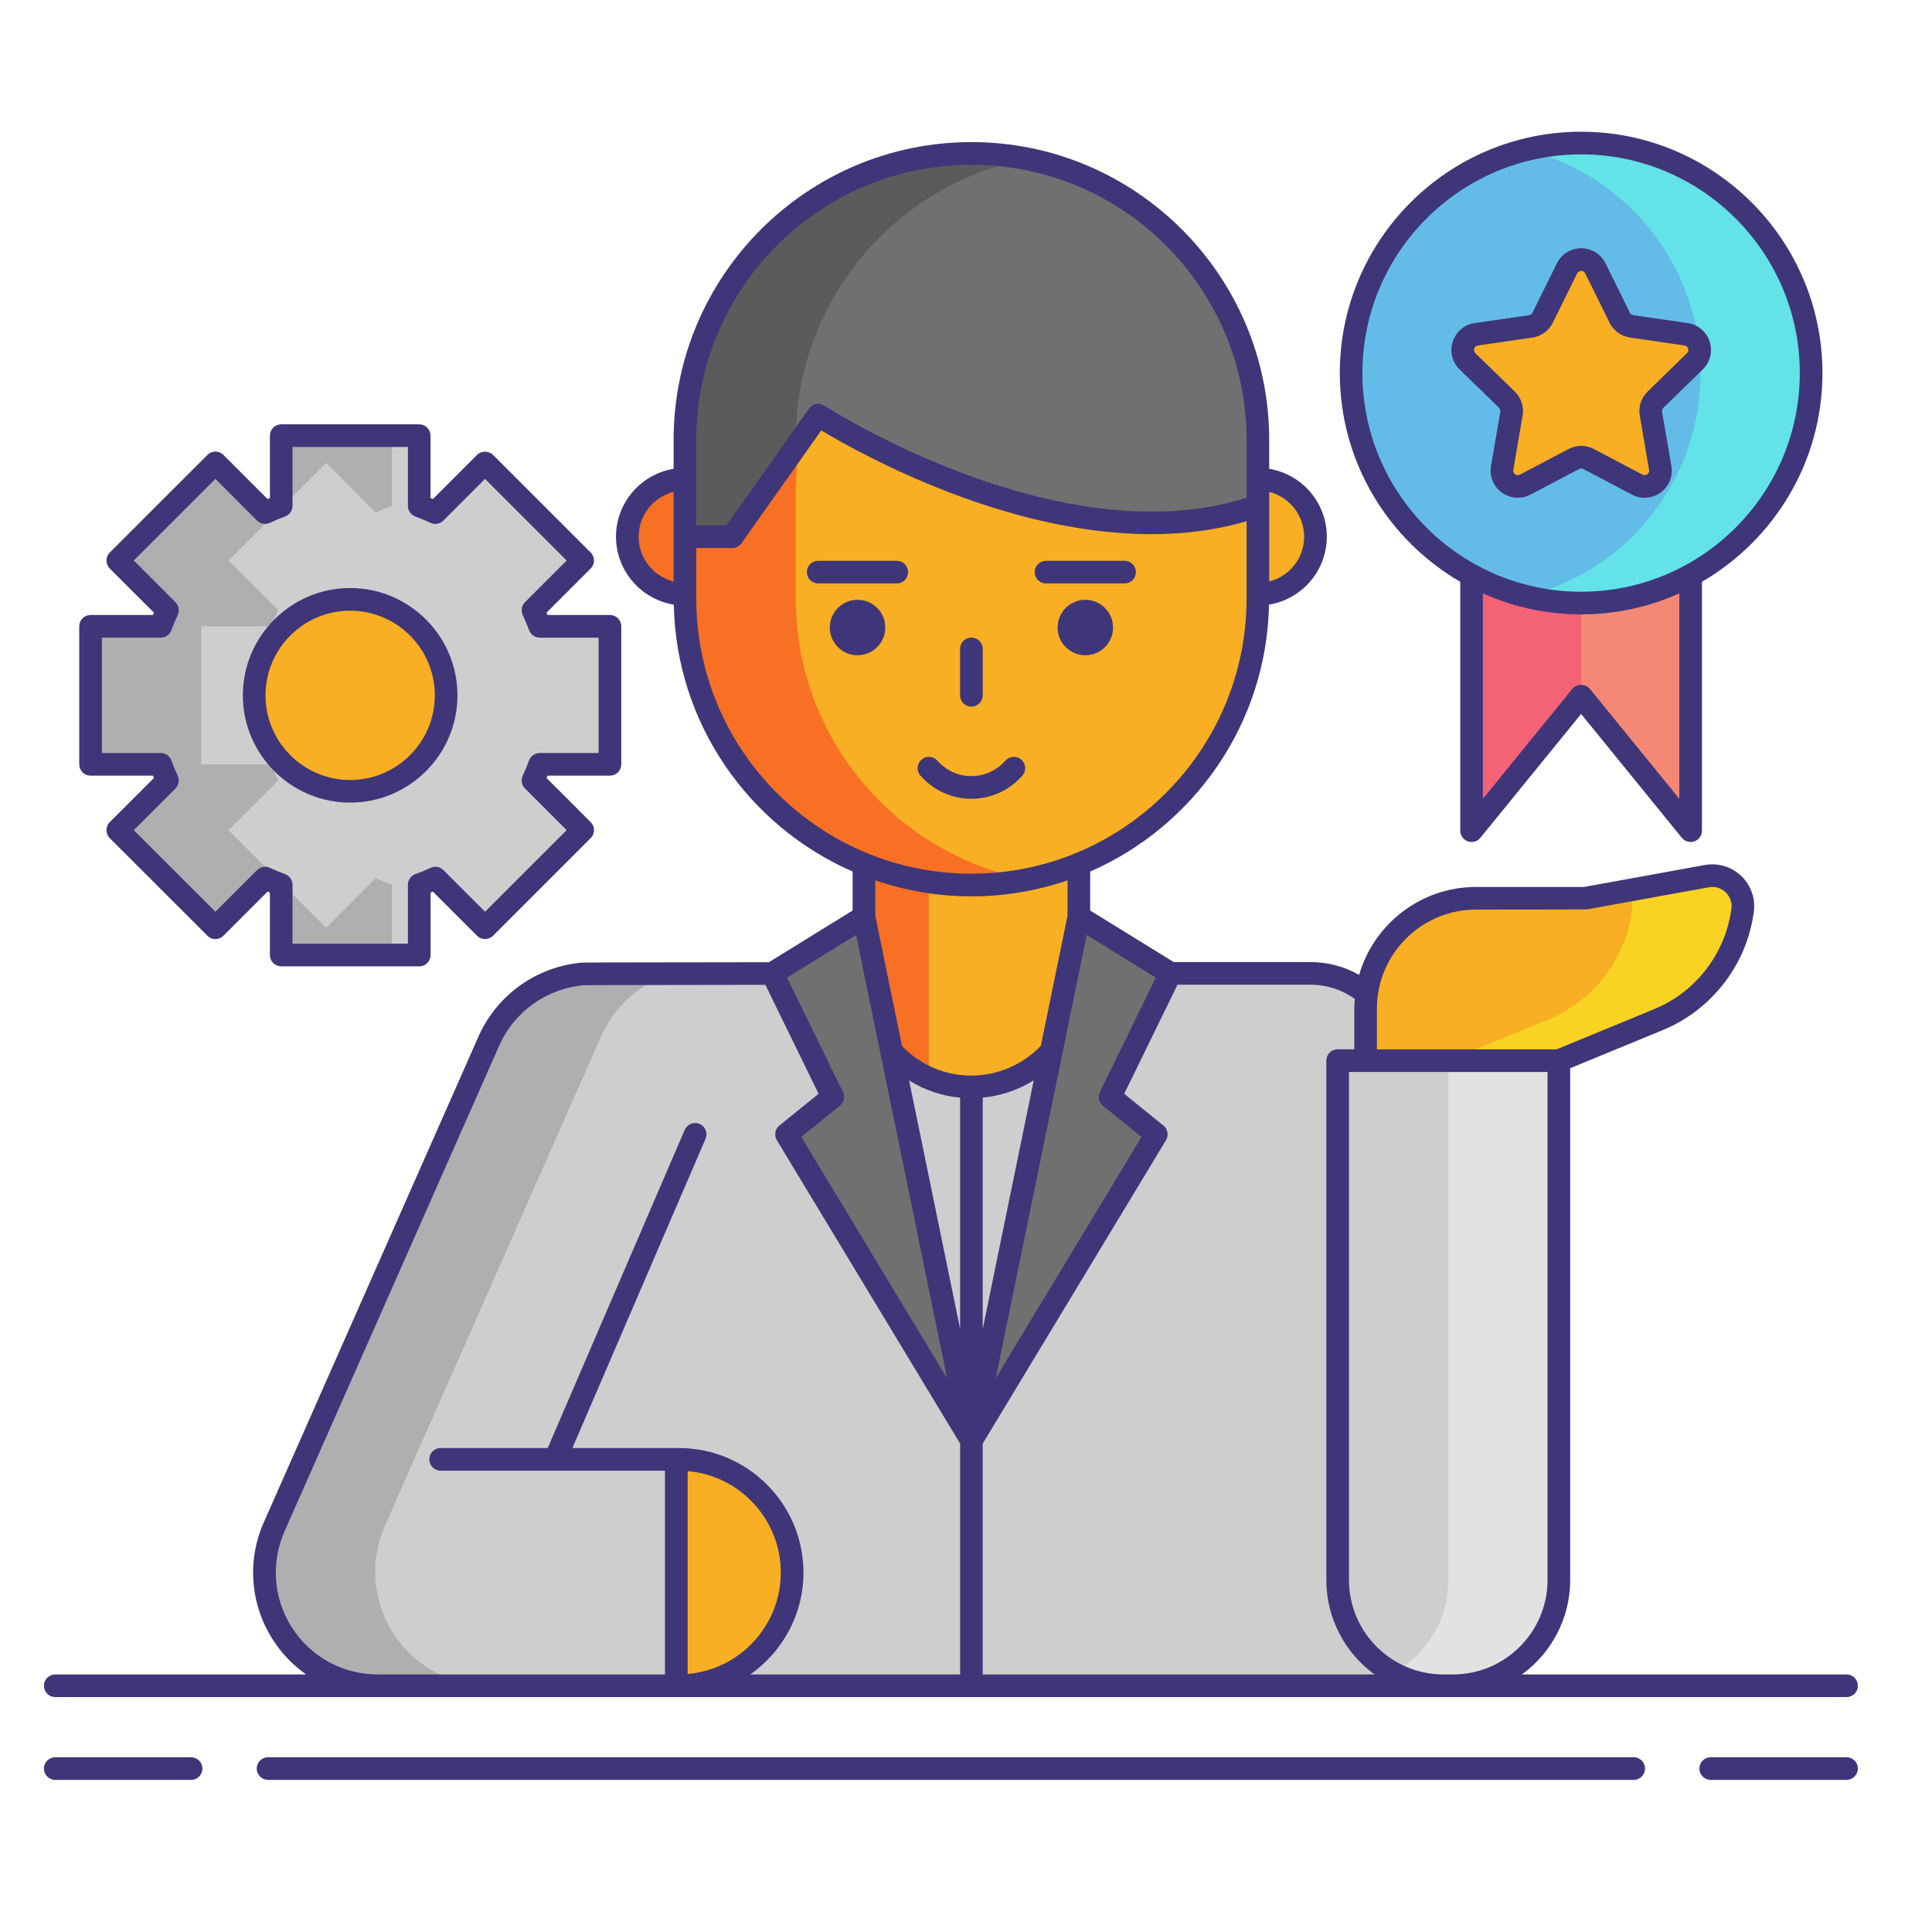 <?xml version="1.0" encoding="UTF-8"?> <svg xmlns="http://www.w3.org/2000/svg" width="44" height="44" viewBox="0 0 44 44" fill="none"><path d="M22.122 22.168H29.844C30.951 22.168 31.849 23.066 31.849 24.173V38.392H22.123V22.168H22.122ZM13.274 22.18C12.384 22.256 11.558 22.792 11.155 23.66L6.264 34.727C6.081 35.12 6 35.552 6.029 35.985C6.058 36.417 6.195 36.835 6.428 37.2C6.661 37.566 6.982 37.866 7.362 38.075C7.742 38.283 8.168 38.392 8.602 38.392H22.122V22.168C22.122 22.168 13.322 22.173 13.274 22.18Z" fill="#CECECE"></path><path d="M8.952 37.191C8.717 36.824 8.579 36.402 8.55 35.967C8.521 35.531 8.603 35.096 8.787 34.7L13.713 23.551C14.033 22.865 14.614 22.386 15.283 22.174C14.128 22.175 13.289 22.177 13.274 22.18C12.384 22.256 11.558 22.791 11.155 23.66L6.264 34.727C6.081 35.12 6 35.552 6.029 35.984C6.058 36.417 6.195 36.835 6.428 37.2C6.661 37.565 6.982 37.866 7.362 38.074C7.742 38.283 8.168 38.392 8.602 38.392H11.141C10.705 38.392 10.276 38.282 9.893 38.072C9.51 37.862 9.187 37.559 8.952 37.191Z" fill="#AFAFAF"></path><path d="M22.127 24.754C20.775 24.754 19.68 23.658 19.68 22.306V18.006C19.68 16.654 20.775 15.559 22.127 15.559C23.479 15.559 24.574 16.654 24.574 18.006V22.306C24.574 23.658 23.479 24.754 22.127 24.754Z" fill="#F8AF23"></path><path d="M19.672 18.006V22.306C19.672 23.314 20.282 24.179 21.152 24.554V15.758C20.282 16.133 19.672 16.998 19.672 18.006Z" fill="#F87023"></path><path d="M15.601 13.534C16.326 13.534 16.913 12.947 16.913 12.222C16.913 11.498 16.326 10.91 15.601 10.91C14.876 10.91 14.289 11.498 14.289 12.222C14.289 12.947 14.876 13.534 15.601 13.534Z" fill="#F87023"></path><path d="M28.648 13.534C29.372 13.534 29.96 12.947 29.96 12.222C29.96 11.498 29.372 10.91 28.648 10.91C27.923 10.91 27.336 11.498 27.336 12.222C27.336 12.947 27.923 13.534 28.648 13.534Z" fill="#F8AF23"></path><path d="M22.126 20.155C18.523 20.155 15.602 17.234 15.602 13.631V11.225C15.602 7.622 18.522 4.701 22.126 4.701C25.729 4.701 28.65 7.622 28.65 11.225V13.631C28.649 17.234 25.729 20.155 22.126 20.155Z" fill="#F8AF23"></path><path d="M18.122 13.631V11.225C18.122 8.053 20.386 5.411 23.386 4.824C22.971 4.742 22.549 4.701 22.126 4.701C18.523 4.701 15.602 7.622 15.602 11.225V13.631C15.602 17.234 18.522 20.155 22.126 20.155C22.557 20.155 22.978 20.112 23.386 20.032C20.386 19.444 18.122 16.802 18.122 13.631Z" fill="#F87023"></path><path d="M19.53 14.923C19.879 14.923 20.162 14.641 20.162 14.292C20.162 13.943 19.879 13.66 19.53 13.66C19.181 13.66 18.898 13.943 18.898 14.292C18.898 14.641 19.181 14.923 19.53 14.923Z" fill="#3F3679"></path><path d="M24.718 14.923C25.066 14.923 25.349 14.641 25.349 14.292C25.349 13.943 25.066 13.66 24.718 13.66C24.369 13.66 24.086 13.943 24.086 14.292C24.086 14.641 24.369 14.923 24.718 14.923Z" fill="#3F3679"></path><path d="M19.68 20.879L17.594 22.168L18.969 24.982L17.916 25.834L22.127 32.804L19.68 20.879ZM24.574 20.879L26.66 22.168L25.285 24.982L26.338 25.834L22.127 32.804L24.574 20.879Z" fill="#707070"></path><path d="M35.499 24.154H30.461V35.981C30.461 37.312 31.54 38.391 32.871 38.391H33.089C34.42 38.391 35.499 37.312 35.499 35.981V24.154Z" fill="#CECECE"></path><path d="M32.986 24.154V35.981C32.986 36.896 32.477 37.691 31.727 38.099C32.08 38.291 32.475 38.392 32.877 38.391H33.095C34.426 38.391 35.505 37.312 35.505 35.981V24.154H32.986Z" fill="#E2E2E2"></path><path d="M31.102 24.154V22.972C31.102 21.583 32.227 20.457 33.617 20.457H36.102L38.872 19.953C39.346 19.867 39.763 20.275 39.686 20.75L39.674 20.825C39.589 21.352 39.37 21.85 39.038 22.269C38.706 22.688 38.271 23.015 37.777 23.219L35.503 24.154L31.102 24.154Z" fill="#F8AF23"></path><path d="M38.874 19.953L37.076 20.28C37.162 20.421 37.194 20.588 37.167 20.75L37.155 20.825C37.07 21.352 36.851 21.85 36.519 22.269C36.187 22.688 35.753 23.015 35.258 23.219L32.984 24.154H35.505L37.779 23.219C38.273 23.015 38.708 22.688 39.04 22.269C39.372 21.85 39.591 21.352 39.676 20.825L39.688 20.75C39.765 20.275 39.348 19.867 38.874 19.953Z" fill="#F8D323"></path><path d="M15.602 12.223H16.68L18.636 9.456C18.636 9.456 24.246 13.092 28.65 11.518V10.018C28.65 6.415 25.729 3.494 22.126 3.494C18.523 3.494 15.602 6.415 15.602 10.018L15.602 12.223Z" fill="#707070"></path><path d="M23.386 3.617C22.971 3.535 22.549 3.494 22.126 3.494C18.523 3.494 15.602 6.415 15.602 10.018V12.223H16.68L18.122 10.182V10.018C18.122 6.846 20.386 4.205 23.386 3.617Z" fill="#5B5B5B"></path><path d="M15.465 38.391C16.889 38.391 18.044 37.236 18.044 35.812C18.044 34.389 16.889 33.234 15.465 33.234H15.406V38.391H15.465Z" fill="#F8AF23"></path><path d="M3.661 17.407C3.706 17.533 3.757 17.654 3.813 17.775L2.682 18.906L4.906 21.129L6.036 19.998C6.157 20.054 6.279 20.105 6.404 20.151V21.75H9.548V20.151C9.672 20.105 9.795 20.054 9.915 19.998L11.046 21.129L13.27 18.906L12.139 17.775C12.195 17.655 12.246 17.533 12.291 17.407H13.891V14.264H12.291C12.246 14.139 12.195 14.016 12.139 13.896L13.27 12.765L11.046 10.542L9.915 11.674C9.795 11.617 9.672 11.566 9.547 11.52V9.922H6.404V11.52C6.279 11.566 6.157 11.617 6.036 11.674L4.906 10.542L2.682 12.765L3.813 13.896C3.757 14.016 3.706 14.139 3.661 14.264H2.062V17.407H3.661Z" fill="#CECECE"></path><path d="M8.557 19.998L7.427 21.129L5.203 18.906L6.334 17.775C6.278 17.655 6.227 17.532 6.182 17.407H4.583V14.264H6.182C6.227 14.139 6.278 14.016 6.334 13.896L5.203 12.765L7.427 10.542L8.557 11.674C8.678 11.617 8.8 11.566 8.925 11.52V9.922H6.404V11.52C6.279 11.566 6.157 11.617 6.036 11.674L4.906 10.542L2.682 12.765L3.813 13.896C3.757 14.016 3.706 14.139 3.661 14.264H2.062V17.407H3.661C3.706 17.533 3.757 17.655 3.813 17.775L2.682 18.906L4.906 21.129L6.037 19.998C6.157 20.055 6.28 20.105 6.404 20.151V21.75H8.925V20.151C8.8 20.105 8.678 20.054 8.557 19.998Z" fill="#AFAFAF"></path><path d="M7.975 18.022C9.182 18.022 10.161 17.043 10.161 15.836C10.161 14.629 9.182 13.65 7.975 13.65C6.768 13.65 5.789 14.629 5.789 15.836C5.789 17.043 6.768 18.022 7.975 18.022Z" fill="#F8AF23"></path><path d="M38.505 18.918L36.01 15.852L33.516 18.918V9.109H38.505V18.918Z" fill="#F46275"></path><path d="M36.008 9.109V15.852L38.502 18.918V9.109H36.008Z" fill="#F48875"></path><path d="M36.011 13.734C38.904 13.734 41.25 11.389 41.25 8.496C41.25 5.603 38.904 3.258 36.011 3.258C33.119 3.258 30.773 5.603 30.773 8.496C30.773 11.389 33.119 13.734 36.011 13.734Z" fill="#F46275"></path><path d="M36.011 13.734C38.904 13.734 41.25 11.389 41.25 8.496C41.25 5.603 38.904 3.258 36.011 3.258C33.119 3.258 30.773 5.603 30.773 8.496C30.773 11.389 33.119 13.734 36.011 13.734Z" fill="#63BCE7"></path><path d="M36.01 3.258C35.576 3.258 35.154 3.312 34.75 3.411C37.034 3.976 38.728 6.038 38.728 8.496C38.728 10.954 37.034 13.016 34.75 13.58C35.154 13.68 35.576 13.734 36.01 13.734C38.903 13.734 41.248 11.389 41.248 8.496C41.248 5.603 38.903 3.258 36.01 3.258Z" fill="#63E2E7"></path><path d="M36.334 6.113L36.888 7.236C36.914 7.288 36.952 7.334 37 7.368C37.047 7.403 37.102 7.425 37.16 7.433L38.399 7.613C38.695 7.656 38.813 8.02 38.599 8.229L37.702 9.103C37.66 9.144 37.629 9.194 37.611 9.25C37.593 9.305 37.589 9.365 37.599 9.422L37.81 10.656C37.861 10.951 37.551 11.176 37.286 11.037L36.178 10.454C36.127 10.427 36.069 10.413 36.01 10.413C35.952 10.413 35.894 10.427 35.842 10.454L34.734 11.037C34.469 11.176 34.16 10.951 34.211 10.656L34.422 9.422C34.432 9.365 34.428 9.305 34.41 9.25C34.392 9.194 34.36 9.144 34.318 9.103L33.422 8.229C33.208 8.02 33.326 7.656 33.622 7.613L34.861 7.433C34.919 7.425 34.974 7.403 35.021 7.368C35.068 7.334 35.107 7.288 35.133 7.236L35.687 6.113C35.819 5.845 36.202 5.845 36.334 6.113Z" fill="#F8AF23"></path><path d="M4.352 40.02H1.258C1.189 40.02 1.124 40.047 1.076 40.096C1.027 40.144 1 40.21 1 40.278C1 40.346 1.027 40.412 1.076 40.46C1.124 40.509 1.189 40.536 1.258 40.536H4.352C4.42 40.536 4.486 40.509 4.534 40.46C4.583 40.412 4.61 40.346 4.61 40.278C4.61 40.21 4.583 40.144 4.534 40.096C4.486 40.047 4.42 40.02 4.352 40.02ZM42.054 40.02H38.96C38.891 40.02 38.826 40.047 38.778 40.096C38.729 40.144 38.702 40.21 38.702 40.278C38.702 40.346 38.729 40.412 38.778 40.46C38.826 40.509 38.891 40.536 38.96 40.536H42.054C42.122 40.536 42.188 40.509 42.236 40.46C42.285 40.412 42.312 40.346 42.312 40.278C42.312 40.21 42.285 40.144 42.236 40.096C42.188 40.047 42.122 40.02 42.054 40.02ZM37.207 40.02H6.105C6.036 40.02 5.971 40.047 5.923 40.096C5.874 40.144 5.847 40.21 5.847 40.278C5.847 40.346 5.874 40.412 5.923 40.46C5.971 40.509 6.036 40.536 6.105 40.536H37.207C37.276 40.536 37.341 40.509 37.389 40.46C37.438 40.412 37.465 40.346 37.465 40.278C37.465 40.21 37.438 40.144 37.389 40.096C37.341 40.047 37.275 40.02 37.207 40.02ZM1.258 38.65H42.054C42.122 38.65 42.188 38.623 42.236 38.575C42.285 38.526 42.312 38.461 42.312 38.392C42.312 38.324 42.285 38.258 42.236 38.21C42.188 38.161 42.122 38.134 42.054 38.134H34.662C35.326 37.649 35.76 36.866 35.76 35.982V24.328L37.873 23.458C38.954 23.013 39.741 22.02 39.927 20.866L39.939 20.792C39.989 20.487 39.886 20.175 39.665 19.958C39.444 19.741 39.13 19.645 38.825 19.7L36.077 20.2H33.615C32.354 20.2 31.288 21.047 30.953 22.202C30.615 22.011 30.233 21.91 29.844 21.91H26.73L24.828 20.736V19.849C27.185 18.82 28.847 16.489 28.901 13.77C29.646 13.648 30.217 13.002 30.217 12.223C30.217 11.445 29.648 10.8 28.905 10.676V10.018C28.905 6.279 25.863 3.236 22.123 3.236C18.384 3.236 15.341 6.279 15.341 10.018V10.676C14.598 10.8 14.029 11.445 14.029 12.223C14.029 13.002 14.6 13.648 15.345 13.77C15.399 16.489 17.061 18.82 19.418 19.849V20.736L17.511 21.914C13.287 21.918 13.266 21.921 13.253 21.923C12.755 21.966 12.277 22.14 11.867 22.427C11.457 22.713 11.131 23.103 10.919 23.556L6.031 34.618C5.829 35.05 5.739 35.526 5.771 36.002C5.803 36.478 5.954 36.938 6.212 37.339C6.41 37.651 6.668 37.921 6.971 38.134H1.258C1.189 38.134 1.124 38.161 1.076 38.21C1.027 38.258 1 38.324 1 38.392C1 38.461 1.027 38.526 1.076 38.575C1.124 38.623 1.189 38.65 1.258 38.65ZM17.782 35.814C17.782 37.026 16.847 38.023 15.661 38.124V33.504C16.847 33.605 17.782 34.602 17.782 35.814ZM22.381 24.998C22.793 24.957 23.191 24.823 23.543 24.604L22.381 30.266V24.998ZM21.866 30.266L20.704 24.607C21.055 24.826 21.453 24.96 21.866 24.999V30.266ZM35.244 35.982C35.244 37.169 34.278 38.134 33.092 38.134H32.874C31.687 38.134 30.722 37.169 30.722 35.982V24.413H35.244L35.244 35.982ZM31.358 22.973C31.358 21.728 32.371 20.715 33.615 20.715C33.615 20.715 36.131 20.714 36.147 20.711L38.917 20.207C38.986 20.195 39.058 20.198 39.125 20.219C39.192 20.24 39.254 20.277 39.304 20.326C39.354 20.375 39.392 20.436 39.414 20.503C39.436 20.57 39.442 20.641 39.43 20.71L39.418 20.784C39.26 21.762 38.593 22.604 37.677 22.981L35.451 23.898H31.358V22.973H31.358ZM30.854 22.748C30.848 22.822 30.843 22.897 30.843 22.973V23.897H30.464C30.395 23.897 30.33 23.925 30.282 23.973C30.233 24.021 30.206 24.087 30.206 24.155V35.982C30.206 36.866 30.64 37.649 31.304 38.134H22.381V32.876L26.555 25.967C26.587 25.914 26.599 25.851 26.588 25.789C26.577 25.728 26.545 25.672 26.496 25.633L25.603 24.911L26.817 22.426H29.844C30.21 22.426 30.558 22.538 30.854 22.748ZM25.05 24.869C25.024 24.922 25.017 24.982 25.03 25.038C25.042 25.096 25.074 25.146 25.119 25.183L25.997 25.893L22.677 31.39L24.749 21.293L26.322 22.265L25.05 24.869ZM29.701 12.223C29.701 12.715 29.362 13.128 28.905 13.244V11.202C29.362 11.318 29.701 11.731 29.701 12.223ZM15.857 10.018C15.857 6.563 18.668 3.752 22.123 3.752C25.578 3.752 28.39 6.563 28.39 10.018V11.333C26.231 12.031 23.782 11.455 22.088 10.838C20.183 10.145 18.788 9.248 18.774 9.239C18.718 9.203 18.651 9.19 18.585 9.202C18.52 9.215 18.462 9.252 18.424 9.307L16.544 11.965H15.857V11.796V10.018ZM14.545 12.223C14.545 11.731 14.885 11.317 15.341 11.202V13.244C14.885 13.128 14.545 12.715 14.545 12.223ZM15.857 13.632V12.481H16.678C16.719 12.481 16.759 12.471 16.796 12.452C16.833 12.433 16.864 12.405 16.888 12.372L18.704 9.802C19.17 10.082 20.36 10.757 21.901 11.319C23.634 11.952 26.129 12.537 28.39 11.87V13.632C28.39 17.087 25.578 19.898 22.123 19.898C18.668 19.898 15.857 17.087 15.857 13.632ZM22.123 20.414C22.889 20.414 23.625 20.284 24.313 20.049V20.853L23.704 23.818C23.5 24.032 23.255 24.202 22.983 24.318C22.711 24.435 22.419 24.495 22.123 24.496C21.829 24.497 21.538 24.438 21.268 24.323C20.997 24.209 20.753 24.04 20.55 23.828C20.548 23.827 20.545 23.826 20.543 23.824L19.934 20.853V20.049C20.621 20.284 21.357 20.414 22.123 20.414ZM19.497 21.293L21.57 31.39L18.249 25.893L19.127 25.183C19.221 25.108 19.249 24.977 19.197 24.869L17.924 22.265L19.497 21.293ZM6.646 37.062C6.218 36.39 6.163 35.558 6.5 34.831L11.389 23.769C11.735 23.026 12.455 22.518 13.287 22.437C13.334 22.436 13.941 22.433 17.431 22.429L18.643 24.911L17.75 25.633C17.702 25.672 17.669 25.728 17.659 25.789C17.648 25.851 17.66 25.914 17.692 25.967L21.866 32.876V38.134H17.087C17.818 37.621 18.298 36.773 18.298 35.814C18.298 34.25 17.026 32.978 15.462 32.978H13.036L16.068 25.936C16.081 25.905 16.089 25.871 16.089 25.837C16.09 25.803 16.083 25.77 16.071 25.738C16.058 25.707 16.04 25.678 16.016 25.654C15.992 25.63 15.964 25.61 15.933 25.597C15.902 25.584 15.869 25.576 15.835 25.576C15.801 25.576 15.767 25.582 15.736 25.594C15.704 25.607 15.676 25.625 15.652 25.649C15.627 25.673 15.608 25.701 15.594 25.732L12.474 32.978H10.035C9.966 32.978 9.901 33.005 9.852 33.054C9.804 33.102 9.777 33.167 9.777 33.236C9.777 33.304 9.804 33.37 9.852 33.418C9.901 33.467 9.966 33.494 10.035 33.494H15.145V38.134H8.602C8.212 38.135 7.828 38.038 7.486 37.85C7.144 37.662 6.855 37.391 6.646 37.062Z" fill="#3F3679"></path><path d="M22.123 16.094C22.191 16.094 22.257 16.067 22.305 16.018C22.354 15.97 22.381 15.905 22.381 15.836V14.778C22.381 14.71 22.354 14.644 22.305 14.596C22.257 14.548 22.191 14.521 22.123 14.521C22.055 14.521 21.989 14.548 21.941 14.596C21.892 14.644 21.865 14.71 21.865 14.778V15.836C21.865 15.905 21.892 15.97 21.941 16.018C21.989 16.067 22.055 16.094 22.123 16.094ZM23.284 17.664C23.329 17.613 23.352 17.546 23.348 17.477C23.343 17.409 23.312 17.346 23.26 17.3C23.209 17.255 23.142 17.233 23.073 17.237C23.005 17.241 22.941 17.273 22.896 17.324C22.7 17.548 22.418 17.676 22.123 17.676C21.827 17.676 21.545 17.548 21.349 17.324C21.304 17.273 21.241 17.241 21.172 17.237C21.104 17.233 21.037 17.255 20.986 17.3C20.934 17.346 20.903 17.409 20.898 17.477C20.894 17.546 20.917 17.613 20.962 17.664C21.256 18 21.679 18.192 22.123 18.192C22.567 18.192 22.99 18 23.284 17.664ZM20.424 12.772H18.634C18.565 12.772 18.5 12.799 18.451 12.847C18.403 12.896 18.376 12.961 18.376 13.03C18.376 13.098 18.403 13.164 18.451 13.212C18.5 13.26 18.565 13.287 18.634 13.287H20.424C20.492 13.287 20.558 13.26 20.606 13.212C20.654 13.164 20.681 13.098 20.681 13.03C20.681 12.961 20.654 12.896 20.606 12.847C20.558 12.799 20.492 12.772 20.424 12.772ZM23.822 13.287H25.612C25.68 13.287 25.746 13.26 25.794 13.212C25.843 13.164 25.87 13.098 25.87 13.03C25.87 12.961 25.843 12.896 25.794 12.847C25.746 12.799 25.68 12.772 25.612 12.772H23.822C23.753 12.772 23.688 12.799 23.64 12.847C23.591 12.896 23.564 12.961 23.564 13.03C23.564 13.098 23.591 13.164 23.64 13.212C23.688 13.26 23.753 13.287 23.822 13.287ZM2.062 17.665H3.484C3.491 17.682 3.498 17.7 3.506 17.718L2.5 18.723C2.476 18.747 2.457 18.776 2.445 18.807C2.432 18.838 2.425 18.872 2.425 18.906C2.425 18.94 2.432 18.973 2.445 19.005C2.457 19.036 2.476 19.064 2.5 19.088L4.724 21.311C4.772 21.36 4.838 21.387 4.906 21.387C4.974 21.387 5.04 21.36 5.088 21.311L6.094 20.306C6.112 20.313 6.129 20.321 6.147 20.328V21.75C6.147 21.819 6.174 21.884 6.222 21.933C6.271 21.981 6.336 22.008 6.405 22.008H9.548C9.616 22.008 9.682 21.981 9.73 21.933C9.779 21.884 9.806 21.819 9.806 21.75V20.328L9.859 20.306L10.864 21.311C10.913 21.36 10.978 21.387 11.046 21.387C11.115 21.387 11.18 21.36 11.229 21.311L13.452 19.088C13.501 19.04 13.528 18.974 13.528 18.906C13.528 18.837 13.501 18.772 13.452 18.724L12.447 17.718L12.469 17.665H13.891C13.96 17.665 14.025 17.638 14.073 17.59C14.122 17.541 14.149 17.476 14.149 17.407V14.264C14.149 14.195 14.122 14.13 14.073 14.082C14.025 14.033 13.96 14.006 13.891 14.006H12.468L12.447 13.953L13.452 12.948C13.501 12.899 13.528 12.834 13.528 12.765C13.528 12.697 13.501 12.631 13.452 12.583L11.229 10.36C11.132 10.263 10.961 10.263 10.864 10.36L9.859 11.366C9.841 11.358 9.823 11.351 9.805 11.344V9.922C9.805 9.854 9.778 9.788 9.73 9.74C9.682 9.691 9.616 9.664 9.548 9.664H6.404C6.336 9.664 6.27 9.691 6.222 9.74C6.174 9.788 6.147 9.854 6.147 9.922V11.344L6.094 11.366L5.088 10.36C5.064 10.336 5.036 10.317 5.005 10.304C4.973 10.291 4.94 10.284 4.906 10.284C4.872 10.284 4.839 10.29 4.807 10.303C4.776 10.316 4.748 10.335 4.724 10.36L2.5 12.583C2.452 12.631 2.425 12.697 2.425 12.765C2.425 12.834 2.452 12.899 2.5 12.948L3.506 13.953C3.499 13.971 3.491 13.989 3.484 14.006H2.062C1.994 14.006 1.929 14.033 1.88 14.082C1.832 14.13 1.805 14.196 1.805 14.264V17.407C1.805 17.549 1.92 17.665 2.062 17.665ZM2.32 14.522H3.661C3.769 14.522 3.866 14.454 3.903 14.352C3.945 14.238 3.993 14.122 4.047 14.005C4.069 13.957 4.076 13.903 4.067 13.851C4.058 13.799 4.033 13.751 3.996 13.714L3.047 12.765L4.906 10.907L5.854 11.856C5.892 11.893 5.94 11.918 5.992 11.928C6.044 11.937 6.097 11.93 6.145 11.908C6.259 11.854 6.374 11.806 6.492 11.763C6.542 11.745 6.585 11.712 6.615 11.668C6.646 11.625 6.662 11.573 6.662 11.52V10.18H9.29V11.52C9.29 11.573 9.306 11.625 9.337 11.668C9.367 11.712 9.41 11.745 9.46 11.763C9.567 11.802 9.68 11.849 9.807 11.908C9.855 11.93 9.908 11.937 9.96 11.928C10.012 11.918 10.06 11.893 10.098 11.856L11.046 10.907L12.905 12.765L11.957 13.714C11.919 13.751 11.894 13.799 11.885 13.851C11.876 13.903 11.883 13.957 11.905 14.005C11.959 14.121 12.008 14.238 12.049 14.352C12.067 14.401 12.1 14.444 12.143 14.475C12.187 14.505 12.239 14.522 12.291 14.522H13.633V17.149H12.291C12.238 17.149 12.187 17.166 12.143 17.196C12.1 17.227 12.067 17.27 12.049 17.32C12.006 17.438 11.958 17.553 11.905 17.666C11.883 17.714 11.876 17.768 11.885 17.82C11.895 17.872 11.919 17.92 11.957 17.957L12.905 18.906L11.047 20.764L10.098 19.816C10.061 19.779 10.013 19.753 9.961 19.744C9.909 19.735 9.855 19.742 9.807 19.765C9.69 19.819 9.574 19.867 9.46 19.908C9.41 19.926 9.367 19.959 9.337 20.003C9.307 20.046 9.29 20.098 9.29 20.151V21.492H6.662V20.151C6.662 20.042 6.594 19.945 6.492 19.908C6.375 19.865 6.259 19.817 6.146 19.765C6.098 19.742 6.044 19.735 5.992 19.744C5.94 19.754 5.892 19.779 5.854 19.816L4.906 20.764L3.047 18.906L3.996 17.957C4.033 17.92 4.058 17.872 4.067 17.82C4.077 17.768 4.07 17.714 4.047 17.666C3.994 17.553 3.946 17.438 3.904 17.32C3.886 17.27 3.853 17.227 3.81 17.196C3.766 17.166 3.714 17.149 3.661 17.149H2.321V14.522H2.32Z" fill="#3F3679"></path><path d="M7.975 18.279C9.322 18.279 10.418 17.183 10.418 15.836C10.418 14.489 9.322 13.392 7.975 13.392C6.627 13.392 5.531 14.489 5.531 15.836C5.531 17.183 6.627 18.279 7.975 18.279ZM7.975 13.908C9.038 13.908 9.903 14.773 9.903 15.836C9.903 16.899 9.038 17.764 7.975 17.764C6.912 17.764 6.047 16.899 6.047 15.836C6.047 14.773 6.912 13.908 7.975 13.908ZM33.256 13.25V18.918C33.256 18.971 33.273 19.023 33.303 19.067C33.334 19.11 33.377 19.143 33.428 19.161C33.478 19.179 33.532 19.181 33.584 19.166C33.635 19.152 33.681 19.122 33.714 19.081L36.009 16.26L38.303 19.081C38.337 19.122 38.383 19.152 38.434 19.166C38.485 19.181 38.54 19.179 38.59 19.161C38.64 19.143 38.683 19.11 38.714 19.067C38.745 19.023 38.761 18.971 38.761 18.918V13.25C40.4 12.298 41.505 10.524 41.505 8.496C41.505 5.465 39.039 3 36.009 3C32.978 3 30.513 5.465 30.513 8.496C30.513 10.524 31.618 12.298 33.256 13.25ZM38.245 18.192L36.209 15.689C36.111 15.569 35.906 15.569 35.809 15.689L33.772 18.192V13.514C34.475 13.829 35.238 13.992 36.009 13.992C36.805 13.992 37.562 13.82 38.245 13.514V18.192ZM36.009 3.516C38.755 3.516 40.989 5.75 40.989 8.496C40.989 11.242 38.755 13.476 36.009 13.476C33.262 13.476 31.028 11.242 31.028 8.496C31.028 5.75 33.262 3.516 36.009 3.516Z" fill="#3F3679"></path><path d="M34.139 9.287C34.151 9.299 34.16 9.313 34.165 9.329C34.17 9.345 34.171 9.362 34.168 9.379L33.957 10.612C33.937 10.726 33.949 10.843 33.993 10.95C34.036 11.057 34.109 11.15 34.203 11.218C34.312 11.296 34.438 11.336 34.566 11.336C34.667 11.336 34.766 11.312 34.855 11.265L35.963 10.682C35.977 10.675 35.994 10.671 36.011 10.671C36.028 10.671 36.044 10.675 36.059 10.682L37.167 11.265C37.377 11.375 37.626 11.357 37.818 11.218C38.01 11.078 38.105 10.846 38.065 10.613L37.853 9.379C37.85 9.362 37.852 9.345 37.857 9.329C37.862 9.313 37.871 9.299 37.883 9.287L38.779 8.414C38.949 8.248 39.009 8.005 38.936 7.779C38.862 7.554 38.671 7.392 38.436 7.358L37.197 7.178C37.181 7.176 37.165 7.17 37.151 7.16C37.138 7.15 37.127 7.137 37.12 7.122L36.566 5.999C36.515 5.895 36.436 5.808 36.338 5.747C36.239 5.686 36.126 5.654 36.011 5.654C35.773 5.654 35.56 5.787 35.456 5.999L34.901 7.122C34.894 7.137 34.883 7.15 34.87 7.16C34.856 7.17 34.84 7.176 34.824 7.178L33.585 7.358C33.35 7.392 33.159 7.554 33.086 7.779C33.012 8.005 33.072 8.248 33.242 8.414L34.139 9.287ZM33.576 7.939C33.581 7.92 33.592 7.903 33.607 7.891C33.622 7.878 33.64 7.871 33.659 7.868L34.898 7.688C34.998 7.674 35.092 7.635 35.173 7.576C35.254 7.517 35.32 7.44 35.364 7.35L35.918 6.227C35.926 6.21 35.939 6.195 35.956 6.185C35.972 6.174 35.991 6.169 36.011 6.17C36.035 6.17 36.078 6.177 36.103 6.227L36.657 7.35C36.702 7.44 36.767 7.517 36.848 7.576C36.93 7.635 37.024 7.674 37.123 7.688L38.362 7.868C38.381 7.871 38.399 7.878 38.414 7.891C38.429 7.903 38.44 7.92 38.445 7.939C38.452 7.957 38.453 7.977 38.448 7.995C38.443 8.014 38.433 8.031 38.419 8.044L37.523 8.918C37.451 8.988 37.397 9.075 37.366 9.17C37.335 9.266 37.328 9.367 37.345 9.466L37.556 10.7C37.56 10.719 37.558 10.739 37.551 10.757C37.544 10.774 37.531 10.79 37.515 10.801C37.5 10.813 37.481 10.82 37.462 10.821C37.443 10.823 37.423 10.818 37.407 10.809L36.299 10.226C36.21 10.179 36.111 10.155 36.011 10.155C35.91 10.155 35.812 10.179 35.723 10.226L34.615 10.809C34.565 10.835 34.525 10.815 34.506 10.801C34.487 10.787 34.456 10.755 34.465 10.7L34.676 9.466C34.694 9.367 34.686 9.266 34.655 9.17C34.624 9.075 34.57 8.988 34.498 8.918L33.602 8.045C33.588 8.031 33.578 8.014 33.573 7.995C33.569 7.977 33.57 7.957 33.576 7.939Z" fill="#3F3679"></path></svg> 